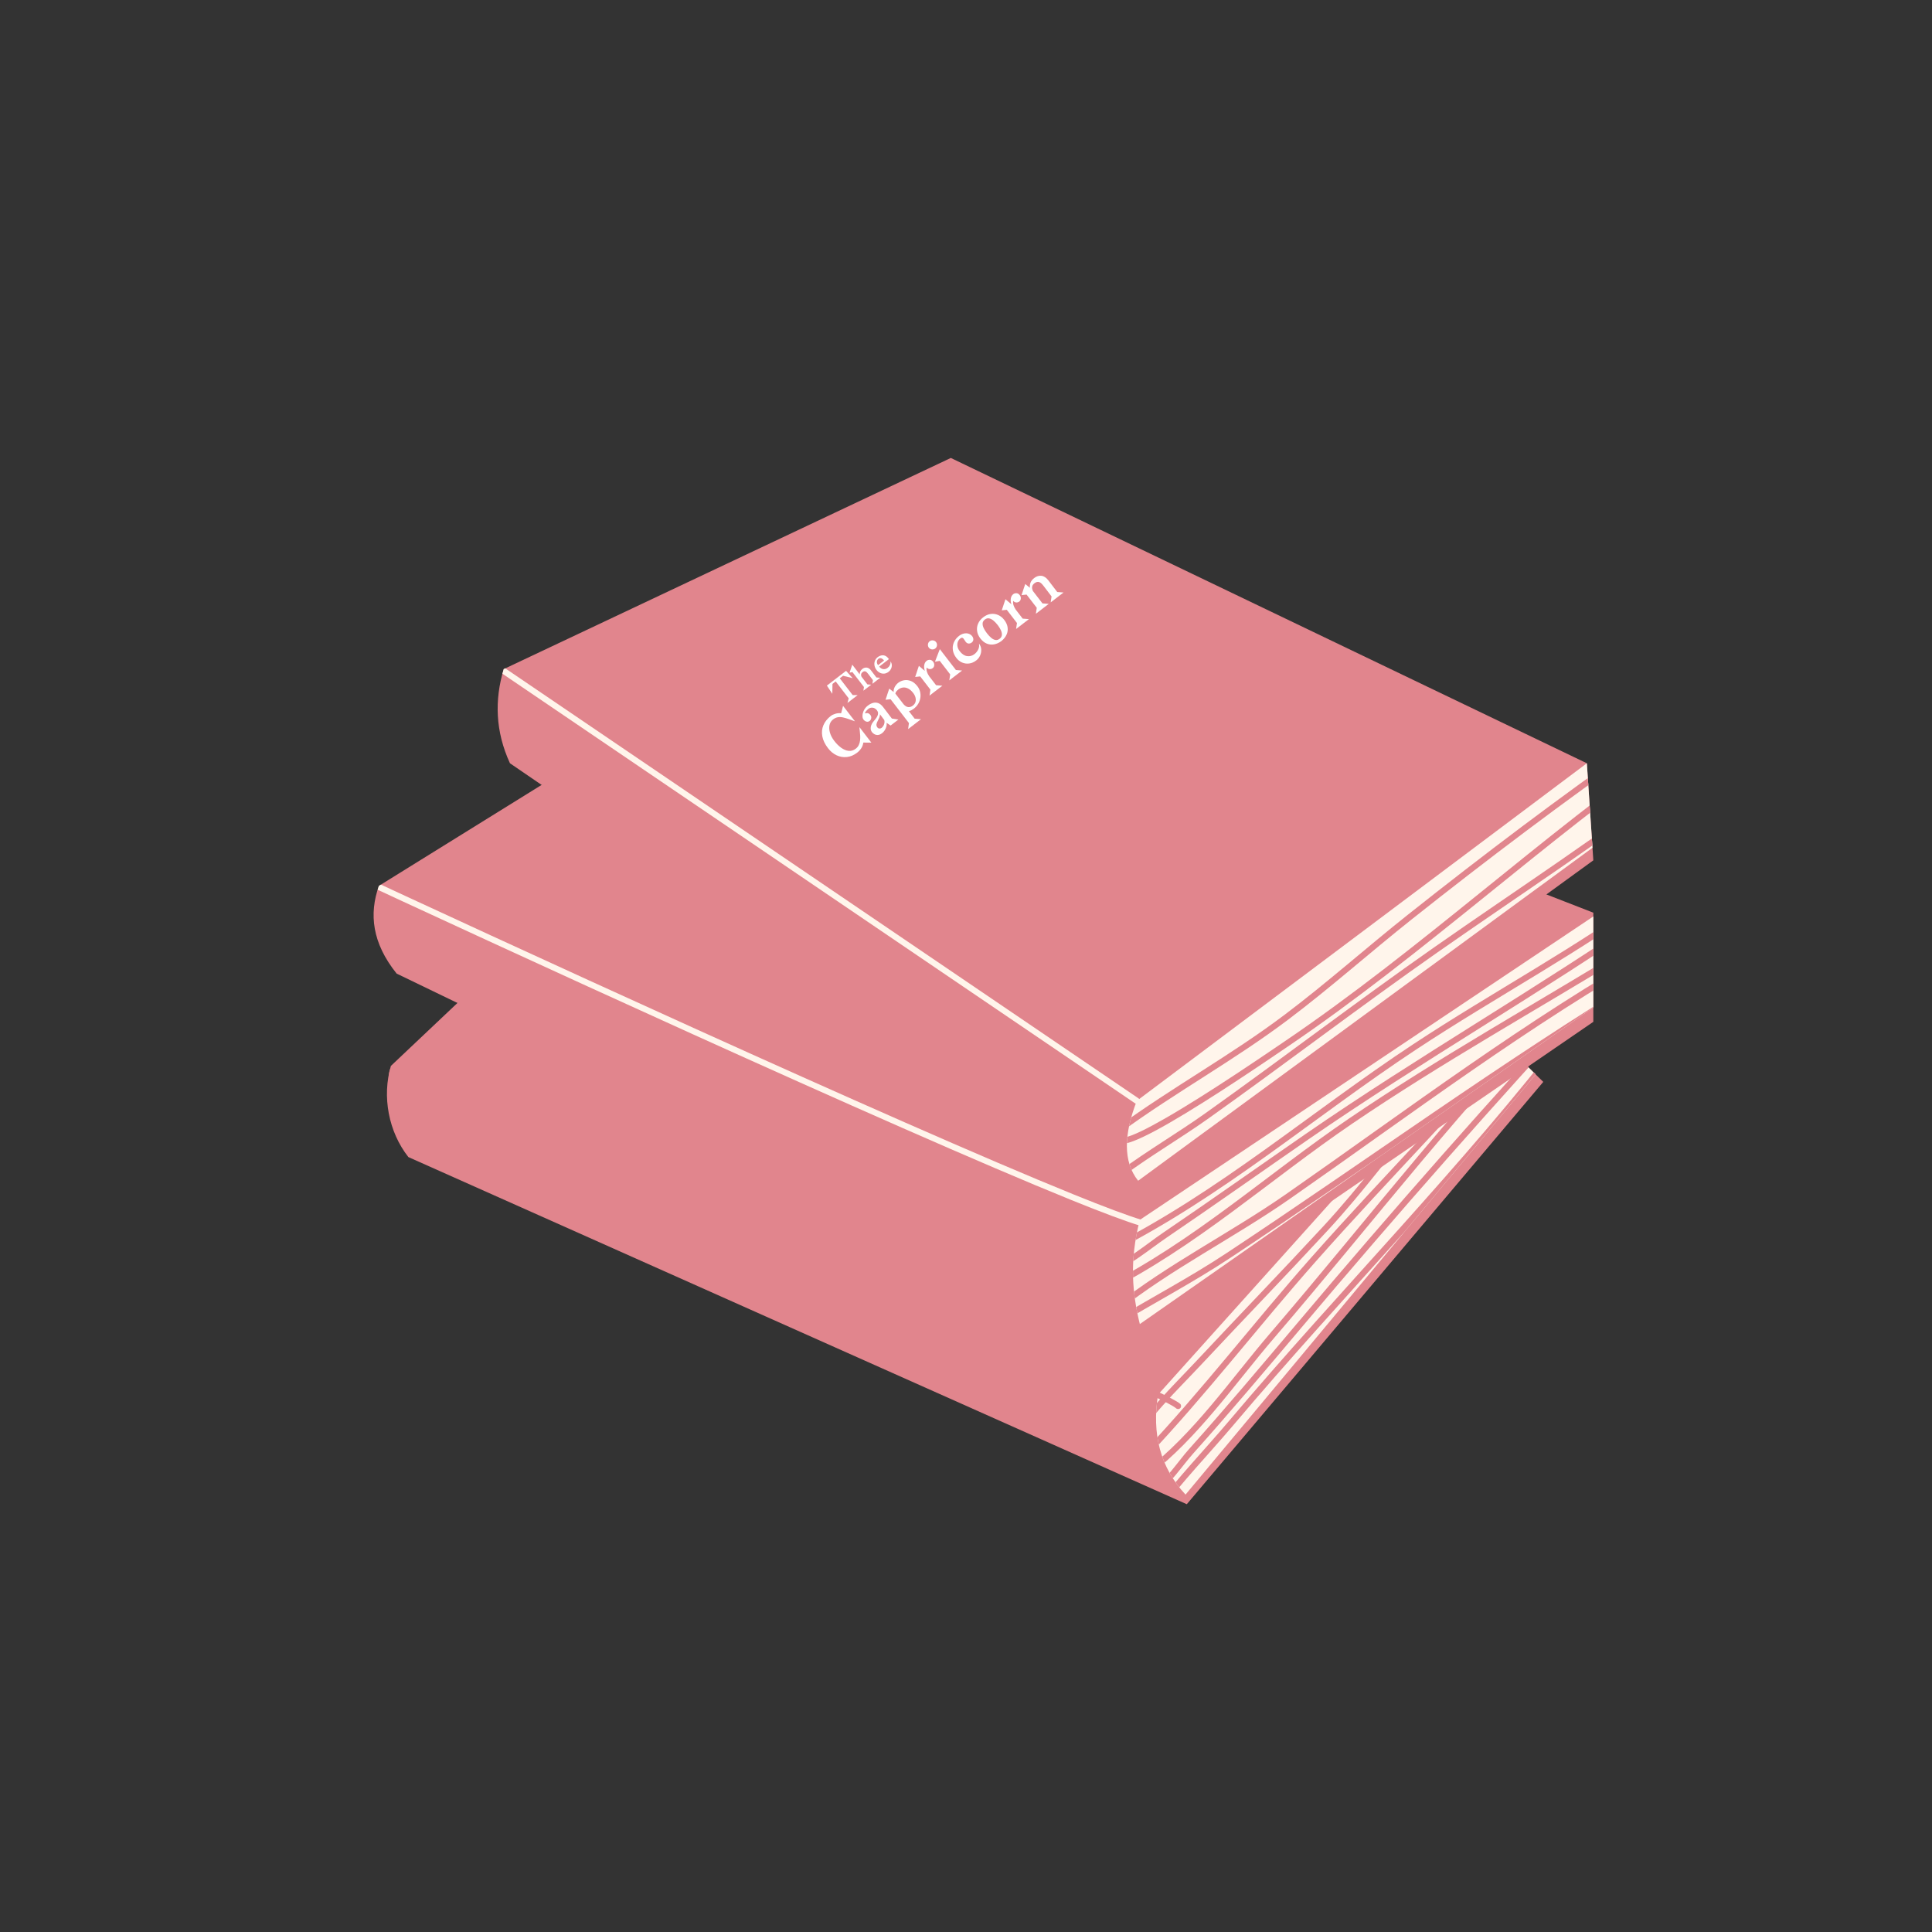 <svg version="1.0" preserveAspectRatio="xMidYMid meet" height="2048" viewBox="0 0 1536 1536" zoomAndPan="magnify" width="2048" xmlns:xlink="http://www.w3.org/1999/xlink" xmlns="http://www.w3.org/2000/svg"><rect x="0" y="0" width="1536" height="1536" fill="#333333" stroke="none"/><defs><g></g><clipPath id="542e43c2d0"><path clip-rule="nonzero" d="M 919 808 L 1227 808 L 1227 1189 L 919 1189 Z M 919 808"></path></clipPath><clipPath id="40cae654cf"><path clip-rule="evenodd" d="M 324.684 919.914 C 308.82 899.766 303.648 871.707 310.766 847.434 L 565.234 606.82 L 1199.992 833.66 L 1226.949 860.137 L 943.535 1195.898 Z M 324.684 919.914"></path></clipPath><clipPath id="ec50a5141e"><path clip-rule="nonzero" d="M 919 808.492 L 1227 808.492 L 1227 1155 L 919 1155 Z M 919 808.492"></path></clipPath><clipPath id="c36714ef1f"><path clip-rule="evenodd" d="M 324.684 919.914 C 308.82 899.766 303.648 871.707 310.766 847.434 L 565.234 606.82 L 1199.992 833.66 L 1226.949 860.137 L 943.535 1195.898 Z M 324.684 919.914"></path></clipPath><clipPath id="ba1efe1a5c"><path clip-rule="evenodd" d="M 920.703 1108.738 L 1189.992 808.844 L 1226.949 846.918 L 942.535 1188.246 C 922.242 1166.504 915.684 1139.738 920.703 1108.738 Z M 920.703 1108.738"></path></clipPath><clipPath id="463176292e"><path clip-rule="nonzero" d="M 919 808.492 L 1227 808.492 L 1227 1160 L 919 1160 Z M 919 808.492"></path></clipPath><clipPath id="9fa6349f3e"><path clip-rule="evenodd" d="M 324.684 919.914 C 308.82 899.766 303.648 871.707 310.766 847.434 L 565.234 606.82 L 1199.992 833.66 L 1226.949 860.137 L 943.535 1195.898 Z M 324.684 919.914"></path></clipPath><clipPath id="c651af7178"><path clip-rule="evenodd" d="M 920.703 1108.738 L 1189.992 808.844 L 1226.949 846.918 L 942.535 1188.246 C 922.242 1166.504 915.684 1139.738 920.703 1108.738 Z M 920.703 1108.738"></path></clipPath><clipPath id="2682249002"><path clip-rule="nonzero" d="M 919 808.492 L 1227 808.492 L 1227 1174 L 919 1174 Z M 919 808.492"></path></clipPath><clipPath id="cebbe73b77"><path clip-rule="evenodd" d="M 324.684 919.914 C 308.82 899.766 303.648 871.707 310.766 847.434 L 565.234 606.82 L 1199.992 833.66 L 1226.949 860.137 L 943.535 1195.898 Z M 324.684 919.914"></path></clipPath><clipPath id="2a06959ed1"><path clip-rule="evenodd" d="M 920.703 1108.738 L 1189.992 808.844 L 1226.949 846.918 L 942.535 1188.246 C 922.242 1166.504 915.684 1139.738 920.703 1108.738 Z M 920.703 1108.738"></path></clipPath><clipPath id="d3ef2fadcd"><path clip-rule="nonzero" d="M 919 808.492 L 1227 808.492 L 1227 1188.582 L 919 1188.582 Z M 919 808.492"></path></clipPath><clipPath id="c6631abef2"><path clip-rule="evenodd" d="M 324.684 919.914 C 308.82 899.766 303.648 871.707 310.766 847.434 L 565.234 606.82 L 1199.992 833.66 L 1226.949 860.137 L 943.535 1195.898 Z M 324.684 919.914"></path></clipPath><clipPath id="5c92151226"><path clip-rule="evenodd" d="M 920.703 1108.738 L 1189.992 808.844 L 1226.949 846.918 L 942.535 1188.246 C 922.242 1166.504 915.684 1139.738 920.703 1108.738 Z M 920.703 1108.738"></path></clipPath><clipPath id="73324388ae"><path clip-rule="nonzero" d="M 919 816 L 1227 816 L 1227 1188.582 L 919 1188.582 Z M 919 816"></path></clipPath><clipPath id="dba849f998"><path clip-rule="evenodd" d="M 324.684 919.914 C 308.82 899.766 303.648 871.707 310.766 847.434 L 565.234 606.82 L 1199.992 833.66 L 1226.949 860.137 L 943.535 1195.898 Z M 324.684 919.914"></path></clipPath><clipPath id="61f84aafa8"><path clip-rule="evenodd" d="M 920.703 1108.738 L 1189.992 808.844 L 1226.949 846.918 L 942.535 1188.246 C 922.242 1166.504 915.684 1139.738 920.703 1108.738 Z M 920.703 1108.738"></path></clipPath><clipPath id="6c460f4233"><path clip-rule="nonzero" d="M 307.359 748 L 940 748 L 940 1121 L 307.359 1121 Z M 307.359 748"></path></clipPath><clipPath id="9a1073196a"><path clip-rule="evenodd" d="M 324.684 919.914 C 308.82 899.766 303.648 871.707 310.766 847.434 L 565.234 606.82 L 1199.992 833.66 L 1226.949 860.137 L 943.535 1195.898 Z M 324.684 919.914"></path></clipPath><clipPath id="e2e9d700c6"><path clip-rule="nonzero" d="M 297 486 L 1266.797 486 L 1266.797 1060 L 297 1060 Z M 297 486"></path></clipPath><clipPath id="c0722967de"><path clip-rule="nonzero" d="M 297 687 L 921 687 L 921 977 L 297 977 Z M 297 687"></path></clipPath><clipPath id="a128b72bc6"><path clip-rule="evenodd" d="M 301.227 704.309 L 652.133 486.57 L 1266.738 725.609 L 1266.738 812.383 L 906.195 1059.469 L 315.348 774.039 C 295.82 749.715 293.312 726.629 301.227 704.309 Z M 301.227 704.309"></path></clipPath><clipPath id="a790eb2612"><path clip-rule="nonzero" d="M 900 726 L 1266.789 726 L 1266.789 1053 L 900 1053 Z M 900 726"></path></clipPath><clipPath id="c30d93d493"><path clip-rule="evenodd" d="M 301.227 704.309 L 652.133 486.57 L 1266.738 725.609 L 1266.738 812.383 L 906.195 1059.469 L 315.348 774.039 C 295.82 749.715 293.312 726.629 301.227 704.309 Z M 301.227 704.309"></path></clipPath><clipPath id="ea0347fe51"><path clip-rule="nonzero" d="M 900.395 726.336 L 1266.789 726.336 L 1266.789 997 L 900.395 997 Z M 900.395 726.336"></path></clipPath><clipPath id="f4fa84da78"><path clip-rule="evenodd" d="M 301.227 704.309 L 652.133 486.57 L 1266.738 725.609 L 1266.738 812.383 L 906.195 1059.469 L 315.348 774.039 C 295.82 749.715 293.312 726.629 301.227 704.309 Z M 301.227 704.309"></path></clipPath><clipPath id="ff699336e6"><path clip-rule="evenodd" d="M 1269.727 726.605 L 906.195 969.848 C 897.621 1002.941 900.352 1028.809 906.195 1052.676 L 1279.434 792.043 Z M 1269.727 726.605"></path></clipPath><clipPath id="70f26334bc"><path clip-rule="nonzero" d="M 900.395 726.336 L 1266.789 726.336 L 1266.789 1014 L 900.395 1014 Z M 900.395 726.336"></path></clipPath><clipPath id="564832e39d"><path clip-rule="evenodd" d="M 301.227 704.309 L 652.133 486.57 L 1266.738 725.609 L 1266.738 812.383 L 906.195 1059.469 L 315.348 774.039 C 295.82 749.715 293.312 726.629 301.227 704.309 Z M 301.227 704.309"></path></clipPath><clipPath id="74759e403c"><path clip-rule="evenodd" d="M 1269.727 726.605 L 906.195 969.848 C 897.621 1002.941 900.352 1028.809 906.195 1052.676 L 1279.434 792.043 Z M 1269.727 726.605"></path></clipPath><clipPath id="d2fca1562d"><path clip-rule="nonzero" d="M 900.395 752 L 1266.789 752 L 1266.789 1028 L 900.395 1028 Z M 900.395 752"></path></clipPath><clipPath id="ad29999a22"><path clip-rule="evenodd" d="M 301.227 704.309 L 652.133 486.57 L 1266.738 725.609 L 1266.738 812.383 L 906.195 1059.469 L 315.348 774.039 C 295.82 749.715 293.312 726.629 301.227 704.309 Z M 301.227 704.309"></path></clipPath><clipPath id="b33c2d42cc"><path clip-rule="evenodd" d="M 1269.727 726.605 L 906.195 969.848 C 897.621 1002.941 900.352 1028.809 906.195 1052.676 L 1279.434 792.043 Z M 1269.727 726.605"></path></clipPath><clipPath id="8a84d229ca"><path clip-rule="nonzero" d="M 900.395 752 L 1266.789 752 L 1266.789 1043 L 900.395 1043 Z M 900.395 752"></path></clipPath><clipPath id="3429c1d5be"><path clip-rule="evenodd" d="M 301.227 704.309 L 652.133 486.57 L 1266.738 725.609 L 1266.738 812.383 L 906.195 1059.469 L 315.348 774.039 C 295.82 749.715 293.312 726.629 301.227 704.309 Z M 301.227 704.309"></path></clipPath><clipPath id="57a569f790"><path clip-rule="evenodd" d="M 1269.727 726.605 L 906.195 969.848 C 897.621 1002.941 900.352 1028.809 906.195 1052.676 L 1279.434 792.043 Z M 1269.727 726.605"></path></clipPath><clipPath id="f567268db5"><path clip-rule="nonzero" d="M 900.395 774 L 1266.789 774 L 1266.789 1053 L 900.395 1053 Z M 900.395 774"></path></clipPath><clipPath id="eb33807e7f"><path clip-rule="evenodd" d="M 301.227 704.309 L 652.133 486.57 L 1266.738 725.609 L 1266.738 812.383 L 906.195 1059.469 L 315.348 774.039 C 295.82 749.715 293.312 726.629 301.227 704.309 Z M 301.227 704.309"></path></clipPath><clipPath id="c876ef2a7f"><path clip-rule="evenodd" d="M 1269.727 726.605 L 906.195 969.848 C 897.621 1002.941 900.352 1028.809 906.195 1052.676 L 1279.434 792.043 Z M 1269.727 726.605"></path></clipPath><clipPath id="24277d21f2"><path clip-rule="nonzero" d="M 395 364 L 1266.797 364 L 1266.797 948 L 395 948 Z M 395 364"></path></clipPath><clipPath id="992e56de32"><path clip-rule="nonzero" d="M 895 606 L 1266.789 606 L 1266.789 939 L 895 939 Z M 895 606"></path></clipPath><clipPath id="4487b13933"><path clip-rule="evenodd" d="M 400.465 531.957 C 393.109 556.523 393.766 581.434 405.43 606.82 L 903.879 947.59 L 1266.738 684 L 1261.594 606.82 L 755.93 364.09 Z M 400.465 531.957"></path></clipPath><clipPath id="e2c248470d"><path clip-rule="nonzero" d="M 895.672 606.406 L 1266.789 606.406 L 1266.789 901 L 895.672 901 Z M 895.672 606.406"></path></clipPath><clipPath id="7b4e05f877"><path clip-rule="evenodd" d="M 400.465 531.957 C 393.109 556.523 393.766 581.434 405.43 606.82 L 903.879 947.59 L 1266.738 684 L 1261.594 606.82 L 755.93 364.09 Z M 400.465 531.957"></path></clipPath><clipPath id="b500ad2bd7"><path clip-rule="evenodd" d="M 1261.594 606.82 L 903.797 875.199 C 893.484 901.711 892.707 923.449 904.848 938.734 L 1266.738 673.516 Z M 1261.594 606.82"></path></clipPath><clipPath id="89264475da"><path clip-rule="nonzero" d="M 895.672 606.406 L 1266.789 606.406 L 1266.789 910 L 895.672 910 Z M 895.672 606.406"></path></clipPath><clipPath id="0fb7394797"><path clip-rule="evenodd" d="M 400.465 531.957 C 393.109 556.523 393.766 581.434 405.43 606.82 L 903.879 947.59 L 1266.738 684 L 1261.594 606.82 L 755.93 364.09 Z M 400.465 531.957"></path></clipPath><clipPath id="926a2049b3"><path clip-rule="evenodd" d="M 1261.594 606.82 L 903.797 875.199 C 893.484 901.711 892.707 923.449 904.848 938.734 L 1266.738 673.516 Z M 1261.594 606.82"></path></clipPath><clipPath id="527d337b84"><path clip-rule="nonzero" d="M 895.672 612 L 1266.789 612 L 1266.789 936 L 895.672 936 Z M 895.672 612"></path></clipPath><clipPath id="e78e6f2c7e"><path clip-rule="evenodd" d="M 400.465 531.957 C 393.109 556.523 393.766 581.434 405.43 606.82 L 903.879 947.59 L 1266.738 684 L 1261.594 606.82 L 755.93 364.09 Z M 400.465 531.957"></path></clipPath><clipPath id="a58778aa36"><path clip-rule="evenodd" d="M 1261.594 606.82 L 903.797 875.199 C 893.484 901.711 892.707 923.449 904.848 938.734 L 1266.738 673.516 Z M 1261.594 606.82"></path></clipPath><clipPath id="5aeef4eada"><path clip-rule="nonzero" d="M 398 531 L 907 531 L 907 878 L 398 878 Z M 398 531"></path></clipPath><clipPath id="dd26636128"><path clip-rule="evenodd" d="M 400.465 531.957 C 393.109 556.523 393.766 581.434 405.43 606.82 L 903.879 947.59 L 1266.738 684 L 1261.594 606.82 L 755.93 364.09 Z M 400.465 531.957"></path></clipPath></defs><path fill-rule="evenodd" fill-opacity="1" d="M 324.684 919.914 C 308.82 899.766 303.648 871.707 310.766 847.434 L 565.234 606.82 L 1199.992 833.66 L 1226.949 860.137 L 943.535 1195.898 Z M 324.684 919.914" fill="#e1858d"></path><g clip-path="url(#542e43c2d0)"><g clip-path="url(#40cae654cf)"><path fill-rule="evenodd" fill-opacity="1" d="M 920.703 1108.738 L 1189.992 808.844 L 1226.949 846.918 L 942.535 1188.246 C 922.242 1166.504 915.684 1139.738 920.703 1108.738 Z M 920.703 1108.738" fill="#fff5eb"></path></g></g><g clip-path="url(#ec50a5141e)"><g clip-path="url(#c36714ef1f)"><g clip-path="url(#ba1efe1a5c)"><path fill-rule="evenodd" fill-opacity="1" d="M 898.398 1152.816 C 912.496 1127.281 935.559 1105.746 955.277 1084.648 C 988.598 1049.012 1022.512 1013.98 1055.645 978.16 C 1084.535 946.91 1109.863 912.363 1136.965 879.594 C 1177.367 830.742 1219.035 783.07 1261.418 735.918 C 1262.301 734.93 1262.219 733.414 1261.234 732.527 C 1260.25 731.645 1258.73 731.723 1257.848 732.707 C 1215.418 779.914 1173.715 827.633 1133.27 876.535 C 1106.223 909.238 1080.953 943.719 1052.121 974.902 C 1018.996 1010.719 985.086 1045.738 951.773 1081.371 C 931.793 1102.746 908.48 1124.621 894.195 1150.496 C 893.551 1151.652 893.973 1153.113 895.133 1153.754 C 896.297 1154.398 897.754 1153.973 898.398 1152.816 Z M 898.398 1152.816" fill="#e1858d"></path></g></g></g><g clip-path="url(#463176292e)"><g clip-path="url(#9fa6349f3e)"><g clip-path="url(#c651af7178)"><path fill-rule="evenodd" fill-opacity="1" d="M 912.023 1158.41 C 958.938 1108.805 1000.555 1054.391 1045.762 1003.273 C 1105.852 935.332 1170.238 871.098 1228.617 801.684 C 1229.465 800.668 1229.34 799.152 1228.324 798.305 C 1227.312 797.449 1225.797 797.582 1224.941 798.59 C 1166.594 867.98 1102.227 932.184 1042.168 1000.094 C 996.992 1051.172 955.414 1105.547 908.539 1155.109 C 907.629 1156.074 907.668 1157.594 908.633 1158.504 C 909.598 1159.41 911.113 1159.367 912.023 1158.41 Z M 912.023 1158.41" fill="#e1858d"></path></g></g></g><g clip-path="url(#2682249002)"><g clip-path="url(#cebbe73b77)"><g clip-path="url(#2a06959ed1)"><path fill-rule="evenodd" fill-opacity="1" d="M 913.52 1172.996 C 952.219 1143.543 982.164 1099.57 1013.52 1063.055 C 1092.477 971.094 1165.992 874.25 1251.961 788.555 C 1252.898 787.617 1252.902 786.098 1251.969 785.164 C 1251.031 784.223 1249.508 784.219 1248.574 785.152 C 1162.52 870.941 1088.918 967.875 1009.879 1059.926 C 978.734 1096.199 949.051 1139.922 910.613 1169.176 C 909.559 1169.98 909.355 1171.484 910.152 1172.543 C 910.957 1173.594 912.461 1173.797 913.52 1172.996 Z M 913.52 1172.996" fill="#e1858d"></path></g></g></g><g clip-path="url(#d3ef2fadcd)"><g clip-path="url(#c6631abef2)"><g clip-path="url(#5c92151226)"><path fill-rule="evenodd" fill-opacity="1" d="M 917.855 1188.645 C 929.836 1181.023 939.598 1165.66 948.938 1155.223 C 978.012 1122.742 1006.18 1089.32 1034.266 1055.98 C 1110.859 965.055 1189.367 876.109 1269.969 788.727 C 1270.863 787.754 1270.805 786.234 1269.832 785.336 C 1268.855 784.441 1267.34 784.504 1266.441 785.477 C 1185.785 872.91 1107.238 961.91 1030.594 1052.891 C 1002.539 1086.188 974.41 1119.582 945.363 1152.023 C 936.289 1162.16 926.918 1177.191 915.277 1184.594 C 914.16 1185.301 913.832 1186.789 914.539 1187.902 C 915.254 1189.02 916.734 1189.352 917.855 1188.645 Z M 917.855 1188.645" fill="#e1858d"></path></g></g></g><g clip-path="url(#73324388ae)"><g clip-path="url(#dba849f998)"><g clip-path="url(#61f84aafa8)"><path fill-rule="evenodd" fill-opacity="1" d="M 922.23 1201.621 C 940.043 1177.766 961.277 1155.852 980.492 1133.113 C 1069.5 1027.727 1166.703 929.98 1250.836 820.457 C 1251.645 819.402 1251.445 817.898 1250.398 817.09 C 1249.348 816.289 1247.836 816.48 1247.031 817.535 C 1162.945 926.996 1065.785 1024.691 976.824 1130.016 C 957.555 1152.828 936.254 1174.816 918.387 1198.754 C 917.594 1199.809 917.812 1201.316 918.875 1202.109 C 919.938 1202.902 921.438 1202.68 922.23 1201.621 Z M 922.23 1201.621" fill="#e1858d"></path></g></g></g><g clip-path="url(#6c460f4233)"><g clip-path="url(#9a1073196a)"><path fill-rule="evenodd" fill-opacity="1" d="M 938.227 1116.07 C 934.168 1112.395 908.141 1100.27 868.371 1083.055 C 710.926 1014.902 336.59 864.648 272.492 833.012 C 201.094 797.777 186.887 788.273 117.957 748.523 C 116.816 747.863 115.344 748.254 114.68 749.402 C 114.02 750.551 114.418 752.016 115.562 752.68 C 184.613 792.5 198.848 802.02 270.367 837.312 C 334.496 868.961 708.961 1019.277 866.465 1087.461 C 905.438 1104.328 931.027 1116.023 935.004 1119.629 C 935.984 1120.516 937.504 1120.441 938.395 1119.461 C 939.281 1118.48 939.207 1116.961 938.227 1116.07 Z M 938.227 1116.07" fill="#e1858d"></path></g></g><g clip-path="url(#e2e9d700c6)"><path fill-rule="evenodd" fill-opacity="1" d="M 301.227 704.309 L 652.133 486.57 L 1266.738 725.609 L 1266.738 812.383 L 906.195 1059.469 L 315.348 774.039 C 295.82 749.715 293.312 726.629 301.227 704.309 Z M 301.227 704.309" fill="#e1858d"></path></g><g clip-path="url(#c0722967de)"><g clip-path="url(#a128b72bc6)"><path fill-rule="evenodd" fill-opacity="1" d="M 918.262 972.18 C 916.473 972.215 913.219 971.469 908.641 970.117 C 897.223 966.746 878.137 959.566 853.461 949.574 C 711.949 892.262 387.367 742.746 268.961 687.562 C 267.762 687 266.336 687.523 265.773 688.723 C 265.215 689.922 265.734 691.348 266.934 691.91 C 385.383 747.117 710.09 896.688 851.664 954.023 C 876.531 964.094 895.77 971.32 907.281 974.723 C 912.539 976.27 916.293 977.016 918.344 976.977 C 919.672 976.961 920.727 975.863 920.703 974.539 C 920.68 973.215 919.586 972.156 918.262 972.18 Z M 918.262 972.18" fill="#fff5eb"></path></g></g><g clip-path="url(#a790eb2612)"><g clip-path="url(#c30d93d493)"><path fill-rule="evenodd" fill-opacity="1" d="M 1269.727 726.605 L 906.195 969.848 C 897.621 1002.941 900.352 1028.809 906.195 1052.676 L 1279.434 792.043 Z M 1269.727 726.605" fill="#fff5eb"></path></g></g><g clip-path="url(#ea0347fe51)"><g clip-path="url(#f4fa84da78)"><g clip-path="url(#ff699336e6)"><path fill-rule="evenodd" fill-opacity="1" d="M 883.207 996.125 C 970.754 952.352 1044.832 887.895 1126.047 834.301 C 1189.898 792.164 1257.207 756.586 1318.938 711.004 C 1320.004 710.219 1320.23 708.715 1319.441 707.648 C 1318.656 706.582 1317.152 706.359 1316.082 707.145 C 1254.426 752.68 1187.188 788.203 1123.406 830.297 C 1042.348 883.785 968.438 948.145 881.062 991.832 C 879.879 992.422 879.398 993.867 879.988 995.047 C 880.582 996.234 882.023 996.715 883.207 996.125 Z M 883.207 996.125" fill="#e1858d"></path></g></g></g><g clip-path="url(#70f26334bc)"><g clip-path="url(#564832e39d)"><g clip-path="url(#74759e403c)"><path fill-rule="evenodd" fill-opacity="1" d="M 879.172 1013.773 C 896.164 1008.406 913.172 993.68 927.637 983.863 C 965.477 958.176 1002.758 931.723 1040.387 905.738 C 1130.363 843.598 1225.402 789.379 1315.484 727.207 C 1316.574 726.449 1316.848 724.957 1316.094 723.867 C 1315.344 722.777 1313.848 722.504 1312.762 723.254 C 1222.676 785.434 1127.641 839.652 1037.66 901.793 C 1000.043 927.77 962.77 954.211 924.941 979.891 C 910.828 989.473 894.309 1003.957 877.727 1009.195 C 876.465 1009.594 875.762 1010.945 876.164 1012.207 C 876.559 1013.469 877.91 1014.172 879.172 1013.773 Z M 879.172 1013.773" fill="#e1858d"></path></g></g></g><g clip-path="url(#d2fca1562d)"><g clip-path="url(#ad29999a22)"><g clip-path="url(#b33c2d42cc)"><path fill-rule="evenodd" fill-opacity="1" d="M 879.523 1027.145 C 950.555 991.625 1009.844 937.699 1075.09 893.316 C 1146.414 844.793 1222.512 802.48 1296.012 757.348 C 1297.141 756.66 1297.496 755.176 1296.801 754.047 C 1296.113 752.918 1294.633 752.566 1293.5 753.258 C 1219.938 798.43 1143.777 840.785 1072.391 889.344 C 1007.324 933.613 948.219 987.434 877.375 1022.852 C 876.191 1023.445 875.711 1024.887 876.305 1026.07 C 876.895 1027.254 878.34 1027.734 879.523 1027.145 Z M 879.523 1027.145" fill="#e1858d"></path></g></g></g><g clip-path="url(#8a84d229ca)"><g clip-path="url(#3429c1d5be)"><g clip-path="url(#57a569f790)"><path fill-rule="evenodd" fill-opacity="1" d="M 889.152 1042.234 C 931.32 1008.855 981.203 983.957 1025.379 953.18 C 1121.93 885.914 1216.152 814.41 1318.883 756.684 C 1320.035 756.035 1320.445 754.57 1319.801 753.414 C 1319.152 752.262 1317.688 751.852 1316.531 752.5 C 1213.668 810.301 1119.316 881.887 1022.637 949.242 C 978.387 980.074 928.418 1005.031 886.172 1038.473 C 885.137 1039.293 884.957 1040.805 885.781 1041.844 C 886.605 1042.883 888.113 1043.059 889.152 1042.234 Z M 889.152 1042.234" fill="#e1858d"></path></g></g></g><g clip-path="url(#f567268db5)"><g clip-path="url(#eb33807e7f)"><g clip-path="url(#c876ef2a7f)"><path fill-rule="evenodd" fill-opacity="1" d="M 886.457 1054.691 C 916.66 1036.305 948.008 1019.953 977.562 1000.41 C 1088.395 927.145 1196.086 848.305 1309.762 779.398 C 1310.895 778.707 1311.258 777.234 1310.57 776.102 C 1309.883 774.969 1308.406 774.605 1307.273 775.293 C 1193.543 844.234 1085.801 923.109 974.918 996.406 C 945.41 1015.918 914.113 1032.234 883.957 1050.594 C 882.828 1051.277 882.465 1052.754 883.156 1053.887 C 883.844 1055.016 885.324 1055.379 886.457 1054.691 Z M 886.457 1054.691" fill="#e1858d"></path></g></g></g><g clip-path="url(#24277d21f2)"><path fill-rule="evenodd" fill-opacity="1" d="M 400.465 531.957 C 393.109 556.523 393.766 581.434 405.43 606.82 L 903.879 947.59 L 1266.738 683.996 L 1261.594 606.82 L 755.93 364.09 Z M 400.465 531.957" fill="#e1858d"></path></g><g clip-path="url(#992e56de32)"><g clip-path="url(#4487b13933)"><path fill-rule="evenodd" fill-opacity="1" d="M 1261.594 606.82 L 903.797 875.199 C 893.484 901.711 892.707 923.449 904.848 938.734 L 1266.738 673.516 Z M 1261.594 606.82" fill="#fff5eb"></path></g></g><g clip-path="url(#e2c248470d)"><g clip-path="url(#7b4e05f877)"><g clip-path="url(#b500ad2bd7)"><path fill-rule="evenodd" fill-opacity="1" d="M 891.363 899.977 C 934.371 868.562 981.402 842.855 1024.133 810.645 C 1057.816 785.254 1089.277 757.168 1122.301 730.965 C 1181.918 683.656 1243.438 637.207 1305.805 593.613 C 1306.887 592.852 1307.156 591.355 1306.395 590.27 C 1305.637 589.188 1304.137 588.918 1303.051 589.68 C 1240.609 633.324 1179.012 679.84 1119.32 727.207 C 1086.324 753.383 1054.895 781.445 1021.246 806.812 C 978.531 839.012 931.52 864.699 888.527 896.102 C 887.461 896.887 887.227 898.387 888.008 899.453 C 888.789 900.527 890.289 900.758 891.363 899.977 Z M 891.363 899.977" fill="#e1858d"></path></g></g></g><g clip-path="url(#89264475da)"><g clip-path="url(#0fb7394797)"><g clip-path="url(#926a2049b3)"><path fill-rule="evenodd" fill-opacity="1" d="M 894.805 909.086 C 901.535 907.871 914.227 901.629 929.203 893.023 C 963.441 873.34 1010.016 841.398 1023.824 832.039 C 1132.121 758.652 1227.473 668.875 1334.535 594.102 C 1335.621 593.344 1335.891 591.848 1335.133 590.762 C 1334.375 589.68 1332.879 589.41 1331.789 590.172 C 1224.746 664.926 1129.41 754.695 1021.137 828.062 C 1007.367 837.395 960.945 869.242 926.812 888.863 C 912.48 897.098 900.395 903.203 893.953 904.363 C 892.652 904.602 891.781 905.848 892.02 907.152 C 892.254 908.453 893.5 909.324 894.805 909.086 Z M 894.805 909.086" fill="#e1858d"></path></g></g></g><g clip-path="url(#527d337b84)"><g clip-path="url(#e78e6f2c7e)"><g clip-path="url(#a58778aa36)"><path fill-rule="evenodd" fill-opacity="1" d="M 893.004 934.953 C 915.02 918.66 938.957 904.727 961.309 888.82 C 1022.227 845.457 1081.648 800.012 1142.895 757.133 C 1209.281 710.652 1277.168 666.707 1341.203 616.953 C 1342.25 616.141 1342.441 614.633 1341.625 613.586 C 1340.812 612.543 1339.305 612.352 1338.258 613.164 C 1274.285 662.875 1206.461 706.766 1140.145 753.199 C 1078.883 796.09 1019.449 841.539 958.527 884.91 C 936.152 900.836 912.191 914.785 890.148 931.094 C 889.086 931.883 888.859 933.387 889.648 934.449 C 890.438 935.52 891.938 935.738 893.004 934.953 Z M 893.004 934.953" fill="#e1858d"></path></g></g></g><g clip-path="url(#5aeef4eada)"><g clip-path="url(#dd26636128)"><path fill-rule="evenodd" fill-opacity="1" d="M 399.121 535.406 L 902.449 877.188 C 903.543 877.93 905.035 877.645 905.781 876.551 C 906.527 875.453 906.238 873.961 905.145 873.215 L 401.816 531.434 C 400.719 530.688 399.223 530.977 398.484 532.07 C 397.738 533.168 398.023 534.66 399.121 535.406 Z M 399.121 535.406" fill="#fff5eb"></path></g></g><g fill-opacity="1" fill="#ffffff"><g transform="translate(669.921, 561.835)"><g><path d="M 3.844 -2.969 L 4.812 -6.641 L -5.516 -20.062 L -8.078 -18.094 L -8.203 -10.234 L -12.516 -16.766 L 2.734 -28.5 L 7.969 -22.672 L 0.344 -24.578 L -2.281 -22.547 L 7.984 -9.219 L 11.969 -9.219 Z M 3.844 -2.969"></path></g></g></g><g fill-opacity="1" fill="#ffffff"><g transform="translate(686.088, 549.396)"><g><path d="M -0.344 -15.031 C -0.883 -14.613 -1.227 -14.172 -1.375 -13.703 C -1.52 -13.234 -1.551 -12.789 -1.469 -12.375 C -1.383 -11.957 -1.285 -11.629 -1.172 -11.391 L 3.531 -5.281 L 6.562 -5.047 L 0.344 -0.266 L 0.781 -3.203 L -8.375 -15.078 L -10.656 -14.609 L -8.5 -20.969 L -2.594 -13.234 C -2.625 -14.047 -2.477 -14.816 -2.156 -15.547 C -1.844 -16.273 -1.273 -16.957 -0.453 -17.594 C 0.641 -18.426 1.797 -18.77 3.016 -18.625 C 4.234 -18.488 5.352 -17.758 6.375 -16.438 L 10.688 -10.781 L 13.734 -10.562 L 7.5 -5.781 L 7.922 -8.656 L 4.141 -13.625 C 3.66 -14.238 3.27 -14.688 2.969 -14.969 C 2.676 -15.258 2.348 -15.469 1.984 -15.594 C 1.266 -15.863 0.488 -15.676 -0.344 -15.031 Z M -0.344 -15.031"></path></g></g></g><g fill-opacity="1" fill="#ffffff"><g transform="translate(700.02, 538.676)"><g><path d="M 6.531 -4.641 C 5.344 -3.723 4.141 -3.219 2.922 -3.125 C 1.703 -3.039 0.566 -3.266 -0.484 -3.797 C -1.535 -4.328 -2.426 -5.062 -3.156 -6 C -3.977 -7.07 -4.508 -8.238 -4.75 -9.5 C -4.988 -10.758 -4.898 -11.984 -4.484 -13.172 C -4.078 -14.359 -3.316 -15.383 -2.203 -16.25 C -1.723 -16.613 -1.164 -16.93 -0.531 -17.203 C 0.102 -17.484 0.773 -17.648 1.484 -17.703 C 2.203 -17.754 2.93 -17.633 3.672 -17.344 C 4.41 -17.051 5.113 -16.535 5.781 -15.797 L 5.797 -15.812 L 5.969 -15.594 L 6.156 -15.344 L 6.688 -14.656 L -1.062 -8.688 C -0.113 -7.539 0.969 -6.879 2.188 -6.703 C 3.414 -6.523 4.598 -6.875 5.734 -7.75 C 6.547 -8.375 7.145 -9.113 7.531 -9.969 C 7.914 -10.82 8.047 -11.781 7.922 -12.844 C 8.586 -11.988 8.941 -11.039 8.984 -10 C 9.035 -8.957 8.836 -7.957 8.391 -7 C 7.953 -6.051 7.332 -5.266 6.531 -4.641 Z M -1.703 -14.891 C -2.109 -14.566 -2.422 -14.133 -2.641 -13.594 C -2.859 -13.051 -2.922 -12.453 -2.828 -11.797 C -2.734 -11.148 -2.441 -10.5 -1.953 -9.844 L 2.844 -13.531 C 2.156 -14.426 1.406 -15.016 0.594 -15.297 C -0.219 -15.578 -0.984 -15.441 -1.703 -14.891 Z M -1.703 -14.891"></path></g></g></g><g fill-opacity="1" fill="#ffffff"><g transform="translate(666.201, 609.039)"><g><path d="M 17.109 -30.922 L 26.562 -18.625 L 20.188 -18.672 C 19.914 -16.898 19.344 -15.363 18.469 -14.062 C 17.602 -12.77 16.539 -11.633 15.281 -10.656 C 12.676 -8.656 9.957 -7.5 7.125 -7.188 C 4.289 -6.875 1.566 -7.328 -1.047 -8.547 C -3.672 -9.766 -5.957 -11.648 -7.906 -14.203 C -10.352 -17.379 -11.863 -20.531 -12.438 -23.656 C -13.02 -26.789 -12.723 -29.742 -11.547 -32.516 C -10.367 -35.285 -8.41 -37.727 -5.672 -39.844 C -4.711 -40.57 -3.504 -41.148 -2.047 -41.578 C -0.598 -42.016 0.926 -42.156 2.531 -42 L 4.062 -47.859 L 13.516 -35.578 C 11.703 -36.211 10.004 -36.812 8.422 -37.375 C 6.836 -37.945 5.336 -38.383 3.922 -38.688 C 2.504 -38.988 1.16 -39.031 -0.109 -38.812 C -1.391 -38.594 -2.641 -38.016 -3.859 -37.078 C -5.367 -35.922 -6.32 -34.41 -6.719 -32.547 C -7.113 -30.691 -6.988 -28.664 -6.344 -26.469 C -5.707 -24.281 -4.551 -22.102 -2.875 -19.938 C -1.207 -17.758 0.602 -15.961 2.562 -14.547 C 4.531 -13.129 6.508 -12.305 8.5 -12.078 C 10.488 -11.859 12.379 -12.438 14.172 -13.812 C 15.234 -14.633 16.031 -15.609 16.562 -16.734 C 17.094 -17.867 17.43 -19.07 17.578 -20.344 C 17.723 -21.613 17.758 -22.895 17.688 -24.188 C 17.625 -25.477 17.516 -26.707 17.359 -27.875 C 17.203 -29.039 17.117 -30.055 17.109 -30.922 Z M 17.109 -30.922"></path></g></g></g><g fill-opacity="1" fill="#ffffff"><g transform="translate(694.526, 587.245)"><g><path d="M 2.641 -22.547 L 2.672 -22.578 C 1.609 -23.816 0.457 -24.5 -0.781 -24.625 C -2.031 -24.75 -3.133 -24.441 -4.094 -23.703 C -4.645 -23.273 -5.234 -22.707 -5.859 -22 C -6.484 -21.289 -6.785 -20.648 -6.766 -20.078 C -5.711 -20.367 -4.867 -20.391 -4.234 -20.141 C -3.598 -19.891 -3.031 -19.438 -2.531 -18.781 C -1.969 -18.039 -1.75 -17.207 -1.875 -16.281 C -2.008 -15.352 -2.414 -14.629 -3.094 -14.109 C -3.926 -13.473 -4.789 -13.281 -5.688 -13.531 C -6.594 -13.781 -7.375 -14.332 -8.031 -15.188 C -8.613 -15.945 -8.879 -16.988 -8.828 -18.312 C -8.773 -19.633 -8.414 -21 -7.75 -22.406 C -7.094 -23.82 -6.125 -25.031 -4.844 -26.031 L -4.25 -26.484 C -3.133 -27.336 -1.91 -27.969 -0.578 -28.375 C 0.754 -28.781 2.125 -28.758 3.531 -28.312 C 4.938 -27.863 6.289 -26.789 7.594 -25.094 C 7.883 -24.719 8.344 -24.117 8.969 -23.297 C 9.602 -22.484 10.285 -21.586 11.016 -20.609 C 11.742 -19.641 12.43 -18.727 13.078 -17.875 C 13.734 -17.031 14.227 -16.395 14.562 -15.969 L 19.734 -15.188 L 13.531 -10.422 L 10.359 -12.594 C 10.555 -11.145 10.312 -9.645 9.625 -8.094 C 8.945 -6.551 7.977 -5.297 6.719 -4.328 C 5.562 -3.441 4.457 -2.973 3.406 -2.922 C 2.352 -2.879 1.426 -3.094 0.625 -3.562 C -0.164 -4.031 -0.773 -4.539 -1.203 -5.094 C -1.879 -5.977 -2.242 -6.91 -2.297 -7.891 C -2.359 -8.867 -2.203 -9.832 -1.828 -10.781 C -1.453 -11.727 -0.941 -12.594 -0.297 -13.375 C 0.266 -14.051 0.844 -14.758 1.438 -15.5 C 2.039 -16.238 2.539 -16.992 2.938 -17.766 C 3.344 -18.535 3.551 -19.316 3.562 -20.109 C 3.582 -20.91 3.273 -21.723 2.641 -22.547 Z M 6.375 -8.562 C 6.82 -8.906 7.254 -9.391 7.672 -10.016 C 8.098 -10.648 8.398 -11.379 8.578 -12.203 C 8.766 -13.023 8.75 -13.875 8.531 -14.75 L 5.078 -19.375 C 5.066 -18.457 4.883 -17.562 4.531 -16.688 C 4.176 -15.812 3.785 -15 3.359 -14.25 C 2.691 -13.031 2.328 -12.016 2.266 -11.203 C 2.211 -10.398 2.469 -9.633 3.031 -8.906 C 3.457 -8.352 4 -8.062 4.656 -8.031 C 5.32 -8.008 5.895 -8.188 6.375 -8.562 Z M 6.375 -8.562"></path></g></g></g><g fill-opacity="1" fill="#ffffff"><g transform="translate(714.608, 571.793)"><g><path d="M -0.469 -28.953 C 0.883 -29.992 2.441 -30.672 4.203 -30.984 C 5.973 -31.297 7.781 -31.086 9.625 -30.359 C 11.469 -29.641 13.195 -28.234 14.812 -26.141 C 15.781 -24.879 16.461 -23.469 16.859 -21.906 C 17.254 -20.352 17.336 -18.758 17.109 -17.125 C 16.891 -15.488 16.348 -13.91 15.484 -12.391 C 14.617 -10.879 13.398 -9.52 11.828 -8.312 C 11.297 -7.906 10.703 -7.531 10.047 -7.188 C 9.391 -6.852 8.711 -6.57 8.016 -6.344 L 12.578 -0.422 L 17.594 0 L 7.375 7.859 L 8.031 3.078 L -6.578 -15.891 L -10.578 -15.469 L -9.266 -19.375 L -9.281 -19.422 L -7.625 -24.312 L -4.125 -21.625 C -4.219 -23.113 -3.898 -24.504 -3.172 -25.797 C -2.441 -27.086 -1.539 -28.141 -0.469 -28.953 Z M -0.422 -23.625 C -0.797 -23.332 -1.234 -22.926 -1.734 -22.406 C -2.234 -21.883 -2.582 -21.207 -2.781 -20.375 L 3.766 -11.875 C 5.004 -10.5 6.242 -9.75 7.484 -9.625 C 8.734 -9.5 9.961 -9.898 11.172 -10.828 C 12.211 -11.629 12.895 -12.582 13.219 -13.688 C 13.539 -14.801 13.547 -15.977 13.234 -17.219 C 12.922 -18.457 12.328 -19.648 11.453 -20.797 C 10.141 -22.504 8.781 -23.703 7.375 -24.391 C 5.977 -25.086 4.613 -25.352 3.281 -25.188 C 1.945 -25.02 0.711 -24.5 -0.422 -23.625 Z M -0.422 -23.625"></path></g></g></g><g fill-opacity="1" fill="#ffffff"><g transform="translate(738.093, 553.723)"><g><path d="M 0.906 -0.703 L 1.594 -5.453 L -6.5 -15.953 L -10.5 -15.531 L -9.188 -19.438 L -9.203 -19.484 L -7.547 -24.359 L -2.812 -20.344 C -3.375 -21.926 -3.535 -23.457 -3.297 -24.938 C -3.066 -26.414 -2.41 -27.57 -1.328 -28.406 C -0.672 -28.914 0.145 -29.164 1.125 -29.156 C 2.113 -29.145 3 -28.641 3.781 -27.641 C 4.457 -26.754 4.742 -25.816 4.641 -24.828 C 4.547 -23.836 4.16 -23.082 3.484 -22.562 C 2.773 -22.008 1.961 -21.75 1.047 -21.781 C 0.129 -21.82 -0.691 -22.25 -1.422 -23.062 C -1.586 -21.801 -1.488 -20.625 -1.125 -19.531 C -0.77 -18.445 -0.191 -17.305 0.609 -16.109 L 6.141 -8.938 L 11.125 -8.562 Z M 0.906 -0.703"></path></g></g></g><g fill-opacity="1" fill="#ffffff"><g transform="translate(753.825, 541.619)"><g><path d="M 0.906 -0.703 L 1.594 -5.453 L -6.703 -16.219 L -10.5 -15.531 L -9.062 -19.297 L -7.875 -22.344 L -6.641 -25.531 L 6.141 -8.938 L 11.078 -8.531 Z M -15.375 -26.703 C -15.969 -27.484 -16.203 -28.375 -16.078 -29.375 C -15.953 -30.383 -15.5 -31.191 -14.719 -31.797 C -13.938 -32.391 -13.039 -32.617 -12.031 -32.484 C -11.02 -32.359 -10.219 -31.906 -9.625 -31.125 C -9.02 -30.344 -8.781 -29.445 -8.906 -28.438 C -9.039 -27.438 -9.5 -26.641 -10.281 -26.047 C -11.062 -25.441 -11.953 -25.203 -12.953 -25.328 C -13.961 -25.461 -14.77 -25.922 -15.375 -26.703 Z M -15.375 -26.703"></path></g></g></g><g fill-opacity="1" fill="#ffffff"><g transform="translate(765.36, 532.744)"><g><path d="M 10.844 -7.734 C 9.031 -6.328 7.145 -5.5 5.188 -5.25 C 3.238 -5 1.375 -5.25 -0.406 -6 C -2.195 -6.758 -3.727 -7.969 -5 -9.625 C -6.551 -11.633 -7.484 -13.719 -7.797 -15.875 C -8.109 -18.031 -7.836 -20.094 -6.984 -22.062 C -6.141 -24.039 -4.758 -25.766 -2.844 -27.234 C -1.656 -28.148 -0.398 -28.754 0.922 -29.047 C 2.242 -29.348 3.488 -29.316 4.656 -28.953 C 5.832 -28.598 6.816 -27.906 7.609 -26.875 C 8.191 -26.113 8.477 -25.258 8.469 -24.312 C 8.457 -23.363 8.008 -22.551 7.125 -21.875 C 6.426 -21.332 5.629 -21.078 4.734 -21.109 C 3.848 -21.148 3.047 -21.633 2.328 -22.562 C 2.047 -22.938 1.77 -23.359 1.5 -23.828 C 1.227 -24.305 0.938 -24.723 0.625 -25.078 C 0.32 -25.43 -0.023 -25.645 -0.422 -25.719 C -0.816 -25.789 -1.305 -25.602 -1.891 -25.156 C -2.816 -24.438 -3.477 -23.516 -3.875 -22.391 C -4.281 -21.266 -4.363 -20.062 -4.125 -18.781 C -3.883 -17.5 -3.297 -16.254 -2.359 -15.047 C -0.598 -12.742 1.348 -11.43 3.484 -11.109 C 5.617 -10.785 7.602 -11.332 9.438 -12.75 C 10.625 -13.664 11.586 -14.859 12.328 -16.328 C 13.078 -17.797 13.285 -19.391 12.953 -21.109 C 14.047 -19.691 14.641 -18.129 14.734 -16.422 C 14.828 -14.711 14.52 -13.078 13.812 -11.516 C 13.102 -9.961 12.113 -8.703 10.844 -7.734 Z M 10.844 -7.734"></path></g></g></g><g fill-opacity="1" fill="#ffffff"><g transform="translate(784.836, 517.758)"><g><path d="M 13.578 -24.906 C 15.066 -22.969 15.953 -20.992 16.234 -18.984 C 16.523 -16.973 16.25 -15.039 15.406 -13.188 C 14.57 -11.332 13.219 -9.641 11.344 -8.109 C 9.414 -6.691 7.445 -5.805 5.438 -5.453 C 3.426 -5.109 1.488 -5.32 -0.375 -6.094 C -2.238 -6.863 -3.914 -8.219 -5.406 -10.156 C -6.863 -12.051 -7.734 -14.02 -8.016 -16.062 C -8.305 -18.113 -8.035 -20.086 -7.203 -21.984 C -6.379 -23.879 -5.035 -25.547 -3.172 -26.984 C -1.18 -28.516 0.832 -29.406 2.875 -29.656 C 4.926 -29.914 6.879 -29.633 8.734 -28.812 C 10.586 -28 12.203 -26.695 13.578 -24.906 Z M -1.812 -25.219 C -2.969 -24.363 -3.57 -23.332 -3.625 -22.125 C -3.688 -20.926 -3.391 -19.656 -2.734 -18.312 C -2.078 -16.969 -1.223 -15.617 -0.172 -14.266 C 0.859 -12.922 1.938 -11.758 3.062 -10.781 C 4.188 -9.801 5.328 -9.195 6.484 -8.969 C 7.648 -8.738 8.801 -9.062 9.938 -9.938 C 11.039 -10.789 11.629 -11.805 11.703 -12.984 C 11.785 -14.16 11.504 -15.426 10.859 -16.781 C 10.223 -18.133 9.391 -19.484 8.359 -20.828 C 7.328 -22.16 6.238 -23.312 5.094 -24.281 C 3.957 -25.25 2.797 -25.859 1.609 -26.109 C 0.43 -26.367 -0.707 -26.07 -1.812 -25.219 Z M -1.812 -25.219"></path></g></g></g><g fill-opacity="1" fill="#ffffff"><g transform="translate(806.922, 500.765)"><g><path d="M 0.906 -0.703 L 1.594 -5.453 L -6.5 -15.953 L -10.5 -15.531 L -9.188 -19.438 L -9.203 -19.484 L -7.547 -24.359 L -2.812 -20.344 C -3.375 -21.926 -3.535 -23.457 -3.297 -24.938 C -3.066 -26.414 -2.41 -27.57 -1.328 -28.406 C -0.672 -28.914 0.145 -29.164 1.125 -29.156 C 2.113 -29.145 3 -28.641 3.781 -27.641 C 4.457 -26.754 4.742 -25.816 4.641 -24.828 C 4.547 -23.836 4.16 -23.082 3.484 -22.562 C 2.773 -22.008 1.961 -21.75 1.047 -21.781 C 0.129 -21.82 -0.691 -22.25 -1.422 -23.062 C -1.586 -21.801 -1.488 -20.625 -1.125 -19.531 C -0.77 -18.445 -0.191 -17.305 0.609 -16.109 L 6.141 -8.938 L 11.125 -8.562 Z M 0.906 -0.703"></path></g></g></g><g fill-opacity="1" fill="#ffffff"><g transform="translate(822.654, 488.66)"><g><path d="M 12.672 -9.75 L 13.359 -14.5 L 7.141 -22.656 C 6.359 -23.664 5.719 -24.398 5.219 -24.859 C 4.727 -25.316 4.18 -25.656 3.578 -25.875 C 2.398 -26.301 1.129 -25.992 -0.234 -24.953 C -1.141 -24.254 -1.707 -23.508 -1.938 -22.719 C -2.176 -21.926 -2.211 -21.191 -2.047 -20.516 C -1.891 -19.836 -1.711 -19.289 -1.516 -18.875 L 6.141 -8.938 L 11.125 -8.562 L 0.906 -0.703 L 1.594 -5.453 L -6.5 -15.953 L -10.5 -15.531 L -9.188 -19.438 L -9.203 -19.484 L -7.547 -24.359 L -3.828 -21.328 C -4.016 -22.828 -3.848 -24.223 -3.328 -25.516 C -2.816 -26.805 -1.832 -28.016 -0.375 -29.141 C 1.414 -30.516 3.305 -31.094 5.297 -30.875 C 7.297 -30.656 9.129 -29.457 10.797 -27.281 L 17.891 -17.984 L 22.891 -17.609 Z M 12.672 -9.75"></path></g></g></g></svg>